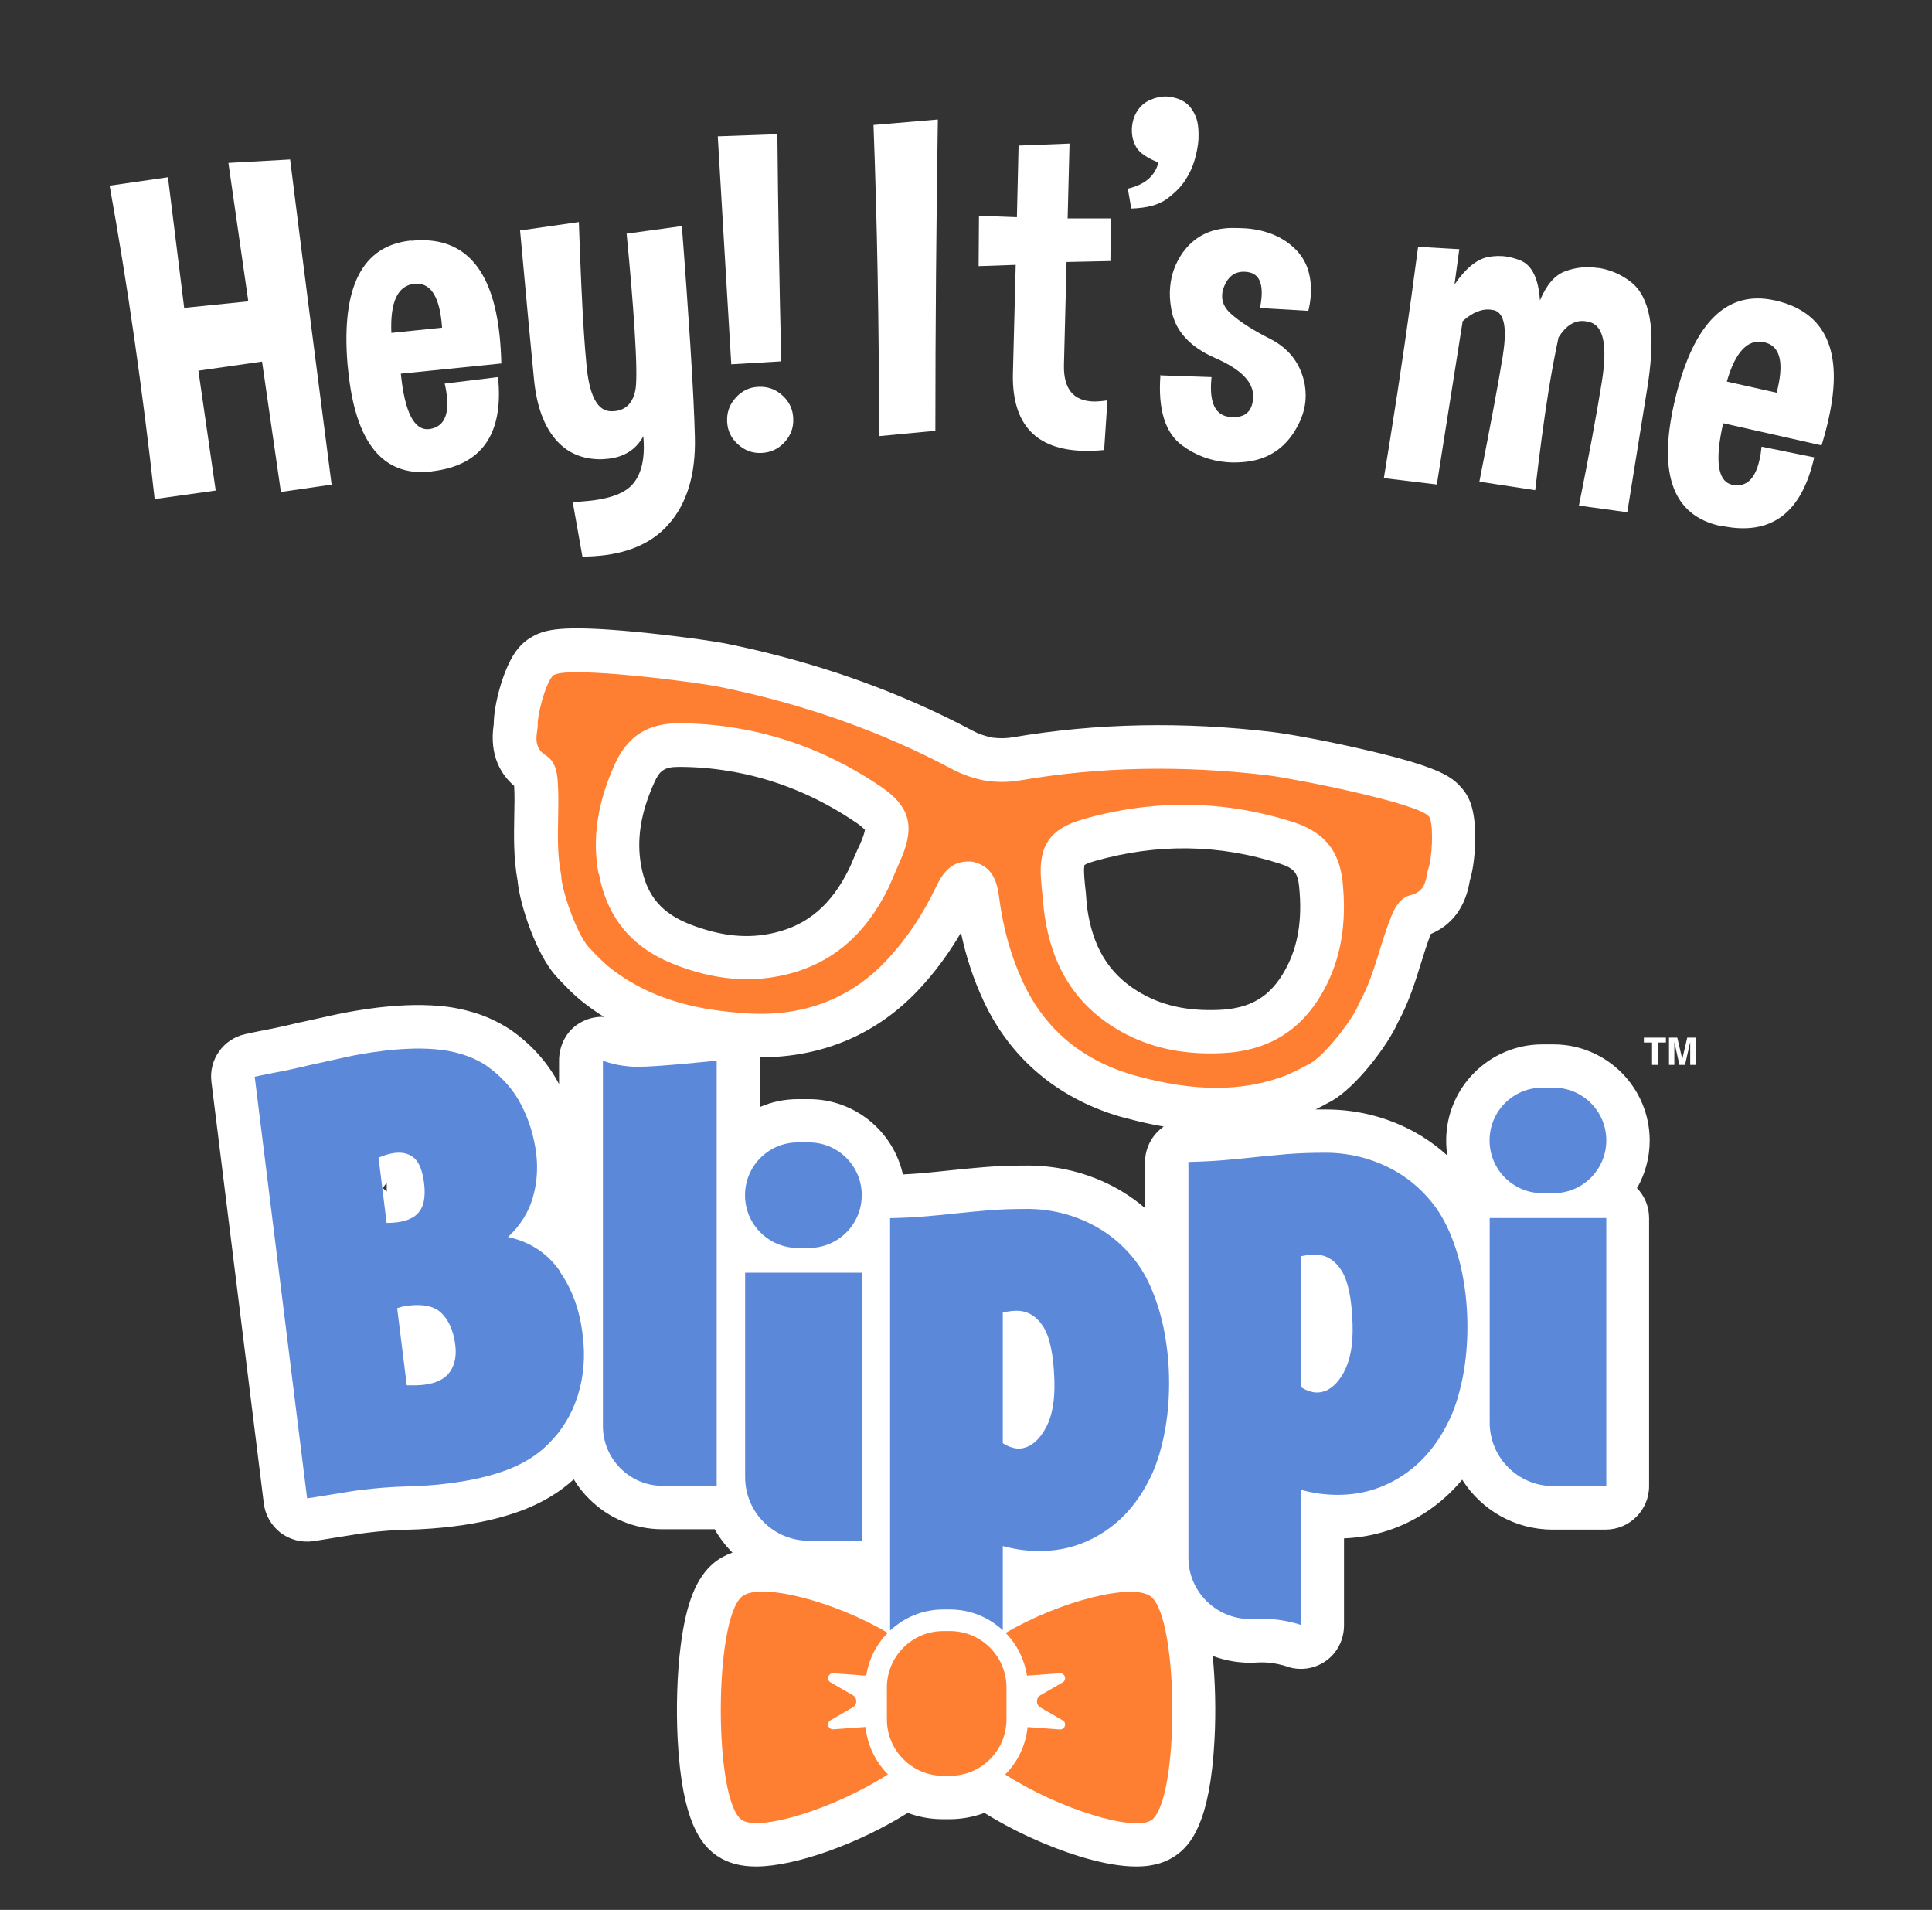 <?xml version="1.0" encoding="UTF-8"?><svg xmlns="http://www.w3.org/2000/svg" viewBox="0 0 163.01 161.11"><rect x="0" y="0" width="163.01" height="161.11" fill="#333333" stroke="none"/><defs><style>.cls-1{fill:#ff7f32;}.cls-2{fill:#fff;}.cls-3{fill:#5c88da;}</style></defs><g id="Layer_1"><path class="cls-2" d="m24.48,13.47c1.06,8.49,2.23,17.62,3.5,27.41l-4.28.62-1.59-11-5.37.77,1.46,10.11-5.15.72c-.51-4.63-1.09-9.16-1.72-13.57-.63-4.4-1.33-8.69-2.08-12.87l4.92-.71,1.37,11.02,5.41-.55-1.68-11.68,5.22-.29v.02Z"/><path class="cls-2" d="m33.02,28.08l4.28-.44-.04-.45c-.23-2.3-1-3.38-2.3-3.25-1.4.15-2.05,1.52-1.94,4.14m1.68-7.77c4.38-.45,6.87,2.25,7.46,8.07.07.7.12,1.47.14,2.28l-8.48.86c.33,3.25,1.12,4.8,2.37,4.68l.13-.02c1.09-.2,1.55-1.1,1.39-2.69-.03-.34-.09-.72-.19-1.13l4.5-.55c.49,4.81-1.37,7.46-5.58,7.95-.05.02-.09.03-.13.03-4.01.4-6.31-2.43-6.93-8.51l-.06-.57c-.53-6.53,1.25-10,5.36-10.42"/><path class="cls-2" d="m43.88,19.44l4.96-.71c.13,3.81.27,6.95.43,9.4.06.93.13,1.75.2,2.49.22,2.71.92,4.07,2.09,4.07.08,0,.15,0,.21,0,1.04-.07,1.66-.7,1.86-1.91.1-.7.08-2.37-.09-4.98-.13-2.09-.35-4.79-.67-8.09l4.66-.64c.3,3.86.53,7.18.71,9.96.22,3.46.35,6.07.39,7.84.08,3.17-.68,5.65-2.26,7.4-1.42,1.6-3.52,2.48-6.26,2.65-.32.02-.64.03-.97.03l-.82-4.61c.24,0,.47,0,.7-.03,2.13-.14,3.56-.6,4.3-1.4.76-.82,1.09-2.09.98-3.8l-.02-.31c-.65,1.18-1.72,1.83-3.22,1.92l-.27.02c-1.64.03-2.95-.53-3.93-1.69-.98-1.15-1.58-2.82-1.8-5s-.61-6.38-1.18-12.61"/><path class="cls-2" d="m64.23,38.21c-.76.03-1.42-.22-1.99-.75-.57-.52-.87-1.17-.89-1.93-.03-.77.22-1.44.75-2.01s1.17-.87,1.93-.89c.77-.03,1.44.22,2.01.75.57.52.87,1.18.89,1.95.03.76-.22,1.42-.75,1.99s-1.18.86-1.95.89m1.36-26.9c.06,6.47.17,12.86.33,19.17l-4.22.25c-.33-5.41-.7-11.81-1.14-19.23,0,0,5.03-.18,5.03-.18Z"/><path class="cls-2" d="m78.91,36.34l-4.74.45c0-9.33-.16-18.08-.47-26.25l5.43-.46c-.13,8.62-.21,17.38-.21,26.27"/><path class="cls-2" d="m85.91,12.28l4.33-.17-.16,6.31h3.64l-.03,3.6-3.7.08-.22,8.67c-.05,2.02.78,3.05,2.5,3.1.35,0,.75-.03,1.17-.1l-.28,4.19c-.61.06-1.19.09-1.73.07-4.02-.1-6.01-2.22-5.97-6.37l.24-9.32-3.13.11.03-4.25,3.2.12.14-6.02h0Z"/><path class="cls-2" d="m95.16,15.91c1.43-.33,2.29-1.06,2.58-2.2-.96-.39-1.58-.81-1.86-1.28s-.4-1-.38-1.57c.03-.57.18-1.07.45-1.49s.63-.74,1.09-.94.92-.3,1.36-.29h.03c.42.03.82.12,1.21.29.39.19.69.45.92.79.23.34.39.7.47,1.08.08.38.11.83.09,1.36v.08c-.03.51-.13,1.06-.3,1.66-.17.64-.45,1.24-.82,1.81-.37.57-.9,1.09-1.58,1.59-.68.49-1.67.75-2.97.79l-.29-1.66h0Z"/><path class="cls-2" d="m97.85,31.66l4.37.15-.02.25c-.16,1.95.36,2.99,1.56,3.11h.08c1.17.1,1.79-.41,1.89-1.54v-.13c.06-1.24-1-2.34-3.18-3.29s-3.43-2.33-3.73-4.17c-.11-.64-.15-1.26-.09-1.84.09-1.06.45-2.02,1.06-2.89.95-1.32,2.28-2.02,4-2.08.46,0,.9,0,1.34.03,1.12.09,2.1.37,2.93.83,1.13.64,1.89,1.49,2.26,2.54.25.72.33,1.51.27,2.35-.03.4-.1.82-.2,1.24l-4.08-.24c.06-.32.11-.6.13-.87.1-1.27-.24-1.97-1.05-2.14-.09-.02-.18-.03-.27-.04-.83-.07-1.43.31-1.79,1.13-.13.28-.2.54-.21.78-.05.59.19,1.13.71,1.6.74.67,1.84,1.39,3.33,2.14,1.48.75,2.43,1.9,2.84,3.46.15.58.19,1.16.15,1.73-.08.96-.44,1.9-1.07,2.84-1.01,1.48-2.46,2.27-4.35,2.38-.41.03-.82.03-1.2,0-1.39-.11-2.65-.58-3.78-1.41-1.44-1.05-2.06-3.03-1.84-5.95"/><path class="cls-2" d="m123.13,20.98l-.41,3.02c.91-1.33,1.84-2.1,2.78-2.31.56-.11,1.11-.13,1.65-.04.4.07.8.18,1.18.34.94.41,1.48,1.53,1.6,3.35.55-1.31,1.25-2.14,2.14-2.46.88-.33,1.8-.42,2.79-.27h.08c.95.16,1.84.54,2.63,1.15.82.62,1.35,1.62,1.61,3.01.26,1.39.21,3.23-.12,5.51l-1.76,10.93-4.08-.56c.82-4.1,1.48-7.6,1.94-10.49.46-2.9.16-4.55-.9-4.95-.16-.05-.32-.09-.46-.11-.88-.14-1.65.32-2.3,1.36-.28,1.3-.57,2.81-.85,4.56-.38,2.37-.75,5.15-1.12,8.33l-4.71-.72c.95-4.82,1.61-8.35,1.97-10.57l.03-.22c.34-2.2.09-3.42-.74-3.67l-.24-.04c-.76-.12-1.58.2-2.43.96l-2.18,13.78-4.47-.54.5-3.09c.88-5.47,1.67-10.94,2.39-16.42l3.5.2-.03-.02Z"/><path class="cls-2" d="m145.71,32.19l4.2.94.1-.45c.51-2.26.12-3.53-1.16-3.81-1.37-.31-2.43.8-3.15,3.31m4.06-6.84c4.3.97,5.81,4.31,4.52,10.02-.15.69-.35,1.43-.59,2.21l-8.3-1.87c-.72,3.18-.46,4.92.76,5.19l.13.03c1.1.15,1.82-.55,2.17-2.11.08-.33.14-.71.18-1.13l4.44.9c-1.06,4.72-3.66,6.65-7.81,5.78-.05,0-.09,0-.14,0-3.93-.88-5.22-4.31-3.88-10.27l.13-.56c1.56-6.37,4.36-9.09,8.38-8.19"/></g><g id="Layer_3"><path class="cls-2" d="m138.15,100.18c.66-1.18,1.04-2.53,1.04-3.97,0-4.47-3.64-8.11-8.11-8.11h-.95c-4.47,0-8.11,3.64-8.11,8.11,0,.43.03.86.1,1.27-.68-.62-1.41-1.17-2.19-1.65-1.19-.73-2.49-1.29-3.85-1.67-1.36-.38-2.78-.57-4.22-.57-.3,0-.58,0-.86,0,.39-.19.75-.39,1.1-.58l.17-.09s.04-.02.06-.03c2.11-1.2,4.74-4.68,5.6-6.61.95-1.73,1.49-3.5,1.98-5.08.26-.83.52-1.68.82-2.42,1.27-.53,2.81-1.72,3.27-4.41,0,0,0-.02,0-.03.5-1.58.72-4.9.06-6.64l-.04-.1c-.15-.4-.38-.77-.66-1.09l-.08-.09c-.81-.93-1.93-1.75-8.23-3.2-3.15-.73-6.38-1.32-7.68-1.47-7.54-.9-14.9-.75-21.89.44-.57.1-1.16.11-1.75.03-.6-.12-1.16-.31-1.68-.59-6.26-3.33-13.2-5.79-20.64-7.31-1.29-.26-4.54-.71-7.75-1.02-6.43-.61-7.76-.18-8.82.45l-.1.06c-.37.22-.7.5-.98.84l-.07.08c-1.18,1.44-2.02,4.67-2.03,6.32,0,0,0,.02,0,.03-.41,2.71.68,4.32,1.72,5.21.05.8.03,1.69.01,2.56-.03,1.64-.07,3.49.28,5.44.2,2.11,1.61,6.25,3.24,8.05.02.02.03.04.05.05l.13.14c.62.66,1.32,1.41,2.23,2.11.53.41,1.08.79,1.64,1.14-.74-.04-1.49.16-2.15.58-1.06.67-1.64,1.87-1.64,3.12v1.97c-.95-1.81-2.32-3.35-4.09-4.58-.03-.02-.06-.04-.09-.06-.93-.6-1.93-1.07-2.98-1.39-.97-.29-1.97-.49-2.98-.57-.9-.07-1.82-.09-2.74-.05-.87.04-1.7.11-2.46.2-1.27.16-2.46.36-3.53.59l-2.9.64s-.02,0-.03,0c-.31.07-.68.16-1.11.26-.38.09-.76.17-1.14.25-.42.08-.84.17-1.27.25-.42.08-.82.17-1.18.25-1.84.41-3.07,2.16-2.83,4.03l4.42,35.56c.12.96.62,1.84,1.38,2.44.65.5,1.44.77,2.25.77.15,0,.3,0,.45-.03.32-.04.69-.09,1.14-.17.39-.06.8-.13,1.23-.2l1.26-.2c.34-.06.64-.1.88-.13,1.25-.16,2.44-.25,3.53-.27,1.35-.03,2.67-.13,3.94-.29,2.17-.27,4.12-.73,5.78-1.36,1.67-.64,3.12-1.51,4.31-2.6.36.6.8,1.16,1.31,1.66,1.65,1.64,3.83,2.55,6.16,2.55h4.42c.41.72.91,1.39,1.5,1.97-.59.21-1.12.5-1.58.88-1.46,1.22-2.32,3.35-2.78,6.91-.31,2.39-.4,5.32-.26,8.02.37,6.94,1.99,8.88,3.35,9.79.88.59,1.95.88,3.26.88,3.26,0,8.59-1.89,12.8-4.52.92.34,1.91.53,2.95.53h.57c1.04,0,2.03-.19,2.95-.53,2.37,1.48,5.25,2.8,7.94,3.64,2.09.65,3.67.88,4.87.88,1.66,0,2.61-.45,3.25-.87,1.37-.91,2.98-2.85,3.35-9.79.13-2.37.07-4.9-.15-7.1,1.13.42,2.35.62,3.57.56.31-.02.5-.02.6-.02,1,0,1.89.28,2.01.32.41.16.84.23,1.27.23.73,0,1.45-.22,2.07-.65.99-.68,1.56-1.82,1.56-3.03v-7.33c2.54-.1,4.91-.87,7.03-2.29,1.09-.73,2.07-1.62,2.94-2.66,1.6,2.53,4.42,4.21,7.62,4.21h4.48c2.02,0,3.67-1.64,3.67-3.67v-22.61c0-1-.4-1.9-1.05-2.56Zm-45.83-27.53c5.29-1.52,10.58-1.45,15.71.22,1.22.39,1.47.84,1.58,1.9.29,2.79-.09,5.1-1.17,7.04-1.24,2.25-2.9,3.26-5.56,3.38-2.76.12-4.95-.38-6.9-1.58-2.45-1.51-3.8-3.75-4.26-7.07-.02-.18-.04-.4-.06-.66,0,0,0-.02,0-.02-.01-.16-.03-.31-.04-.47,0-.02,0-.03,0-.05l-.07-.63s0-.07-.01-.11c-.02-.24-.05-.49-.06-.73-.04-.5,0-.78.02-.9.1-.06.35-.19.83-.32h0Zm2.71,21.68c1.09.29,2.14.53,3.16.7-.95.66-1.58,1.77-1.58,3.01v3.87c-.58-.5-1.2-.95-1.85-1.35-1.19-.73-2.49-1.29-3.85-1.67-1.36-.38-2.78-.57-4.22-.57-1.34,0-2.55.04-3.6.13-.98.08-1.91.17-2.76.26-.82.09-1.65.17-2.48.25-.5.04-1.06.08-1.67.11-.81-3.63-4.05-6.35-7.92-6.35h-.94c-1.13,0-2.2.23-3.17.65v-3.88c0-.1,0-.2-.02-.3,0,0,.02,0,.03,0,5.24,0,9.83-1.95,13.34-5.69,1.35-1.44,2.53-3.03,3.58-4.82.43,2.03,1.05,3.91,1.88,5.7,2.32,5.02,6.5,8.47,12.07,9.96Zm-22.05-24.34c-.02.12-.07.39-.27.87-.08.18-.15.36-.23.55-.05.08-.09.17-.13.26l-.25.57c-.05.11-.1.23-.15.34l-.04.1c-.1.25-.19.46-.28.63-1.48,3-3.47,4.71-6.27,5.37-2.23.53-4.47.31-7.05-.67-2.48-.95-3.74-2.43-4.21-4.96h0c-.41-2.19-.05-4.5,1.11-7.05.43-.96.81-1.31,2.05-1.31.02,0,.03,0,.05,0,1.4,0,2.78.12,4.13.34,3.84.62,7.49,2.1,10.85,4.4.41.28.6.48.68.57Zm-40.35,29.82v.71s-.09-.07-.13-.11c-.07-.07-.13-.13-.19-.19.07-.12.16-.26.29-.4,0,0,.01-.01.02-.02Z"/><path class="cls-1" d="m50.5,73.7c-.55-2.95-.1-5.97,1.37-9.23,1.07-2.38,2.81-3.48,5.47-3.46,1.59.01,3.15.14,4.69.39,4.38.71,8.51,2.38,12.34,4.99,2.33,1.59,2.82,3.24,1.74,5.85-.12.3-.25.59-.38.89h0s-.25.57-.25.57c-.06.13-.11.27-.17.4-.12.29-.24.56-.36.82-1.97,4-4.82,6.4-8.71,7.31-2.93.69-5.94.43-9.2-.82-3.67-1.4-5.8-3.92-6.51-7.71m40.8-4.58c6.01-1.72,12.01-1.64,17.85.25,2.53.82,3.83,2.41,4.1,5.01.37,3.56-.16,6.57-1.61,9.19-1.86,3.37-4.68,5.1-8.6,5.27-3.48.16-6.42-.54-8.99-2.12-3.41-2.1-5.36-5.27-5.97-9.68-.04-.29-.06-.58-.09-.89-.01-.15-.02-.29-.04-.43l-.07-.63h0c-.03-.32-.06-.64-.08-.95-.2-2.82.78-4.23,3.49-5.01m-31.37,16.02c1,.16,2.05.27,3.17.34,4.71.27,8.65-1.24,11.71-4.51,1.66-1.77,3.03-3.82,4.2-6.27.73-1.54,1.64-2.15,3.02-2.02,1.35.31,2.01,1.17,2.23,2.87.34,2.69,1,5.07,2.02,7.27,1.88,4.06,5.14,6.74,9.69,7.96,4.76,1.28,8.61,1.3,12.12.07.81-.28,1.55-.68,2.26-1.06l.17-.09c1.37-.78,3.74-3.95,4.1-5.02.82-1.46,1.31-3.03,1.78-4.56.29-.94.59-1.9.96-2.81.38-.93.8-1.59,1.63-1.81,1.14-.26,1.29-1.18,1.39-1.74.03-.19.06-.36.11-.49.29-.7.47-3.38.14-4.25l-.04-.1-.07-.08c-.98-1.12-11.27-3.17-13.58-3.45-7.19-.86-14.2-.72-20.83.42-.97.17-1.97.18-2.95.04-1-.18-1.95-.51-2.82-.97-5.94-3.17-12.55-5.51-19.65-6.95-2.28-.46-12.69-1.76-13.98-1l-.09.06-.07.09c-.59.72-1.26,3.32-1.2,4.07,0,.14-.02.32-.05.5-.08.55-.23,1.48.75,2.07.73.48.93,1.25.99,2.24.07.98.05,1.99.03,2.97-.03,1.6-.07,3.24.26,4.89,0,1.13,1.26,4.89,2.32,6.07l.13.13c.55.59,1.13,1.19,1.81,1.72,2.28,1.75,4.98,2.86,8.36,3.41"/><path class="cls-3" d="m37.99,115.68c-.42.63-1.15,1-2.19,1.13-.21.03-.46.04-.74.05-.28,0-.53,0-.74,0l-.81-6.51c.15-.05.3-.09.45-.13.15-.03.3-.06.46-.08,1.31-.16,2.26.05,2.85.65.59.59.96,1.42,1.12,2.49.15.97.02,1.77-.4,2.4m-6.06-18.02c.5-.22.95-.35,1.35-.4.7-.09,1.26.06,1.68.44.42.38.69,1.08.82,2.09.15,1.19-.03,2.05-.54,2.58-.51.53-1.38.79-2.62.79l-.68-5.5Zm15.31,9.57c-1.07-1.53-2.53-2.48-4.38-2.88,1.03-.96,1.72-2.06,2.08-3.28.36-1.22.46-2.48.3-3.76-.18-1.47-.61-2.85-1.28-4.14-.67-1.3-1.66-2.39-2.94-3.29-.64-.42-1.32-.73-2.05-.95-.72-.22-1.46-.36-2.22-.42-.75-.06-1.51-.08-2.28-.04-.77.03-1.49.09-2.17.18-1.16.14-2.22.32-3.19.54-.97.21-1.93.43-2.9.64-.3.07-.66.15-1.09.25-.42.1-.85.19-1.27.27-.42.08-.85.17-1.27.25-.42.08-.79.16-1.09.23l4.42,35.56c.27-.03.61-.08,1-.15.39-.06.8-.13,1.23-.2.43-.07.84-.14,1.25-.2.41-.07.75-.12,1.03-.15,1.37-.17,2.67-.27,3.89-.3,1.22-.03,2.41-.11,3.57-.26,1.89-.24,3.54-.62,4.93-1.15,1.39-.53,2.54-1.25,3.45-2.17,1.16-1.14,1.99-2.5,2.49-4.1.5-1.6.64-3.27.42-5.01-.23-2.11-.88-3.93-1.96-5.46"/><path class="cls-3" d="m50.87,89.47v30.82c0,2.79,2.27,5.06,5.06,5.05h4.54v-35.87s-4.9.52-6.64.52-2.97-.52-2.97-.52"/><path class="cls-3" d="m130.13,100.65h.95c2.46,0,4.45-1.99,4.45-4.45s-1.99-4.45-4.45-4.45h-.95c-2.46,0-4.45,1.99-4.45,4.45s1.99,4.45,4.45,4.45"/><path class="cls-3" d="m84.61,110.71c.46-.09.85-.14,1.16-.14.92,0,1.67.44,2.24,1.32.57.88.88,2.38.95,4.5.06,1.72-.18,3.08-.72,4.06-.54.99-1.18,1.55-1.92,1.71-.31.06-.62.05-.92-.05-.31-.09-.57-.22-.79-.37v-11.04Zm-4.45,25.06c1.72,0,3.28.67,4.45,1.75v-7.1c1.02.28,2.05.42,3.09.42,2.03,0,3.89-.56,5.56-1.69,1.68-1.12,3.01-2.76,3.99-4.92.43-.98.77-2.13,1.02-3.44.25-1.31.37-2.69.37-4.13s-.12-2.77-.37-4.16c-.25-1.39-.65-2.71-1.2-3.97-.46-1.05-1.05-1.98-1.78-2.79-.72-.81-1.54-1.5-2.45-2.05-.91-.55-1.89-.98-2.93-1.27-1.05-.29-2.12-.44-3.23-.44-1.26,0-2.36.04-3.3.12-.94.08-1.82.16-2.65.25-.83.09-1.69.18-2.56.25-.88.08-1.9.13-3.07.16v34.79c1.18-1.1,2.75-1.78,4.49-1.78h.57Z"/><path class="cls-3" d="m113.41,115.72c-.54.99-1.18,1.56-1.92,1.71-.31.06-.62.05-.92-.05-.31-.09-.57-.21-.79-.37v-11.04c.46-.09.85-.14,1.15-.14.92,0,1.67.44,2.24,1.32.57.88.88,2.38.95,4.5.06,1.73-.18,3.08-.72,4.06m8.84-11.91c-.46-1.05-1.05-1.98-1.78-2.79-.72-.82-1.54-1.5-2.45-2.06-.91-.55-1.89-.98-2.93-1.27-1.05-.29-2.12-.44-3.23-.44-1.26,0-2.36.04-3.3.12-.94.08-1.82.16-2.65.25-.83.09-1.69.18-2.56.25-.88.08-1.9.13-3.07.16v33.37c0,2.98,2.51,5.33,5.48,5.18.3-.01.56-.02.79-.02,1.77,0,3.24.53,3.24.53v-11.4c1.02.28,2.05.42,3.09.42,2.03,0,3.89-.56,5.56-1.69,1.68-1.12,3.01-2.76,3.99-4.92.43-.98.77-2.13,1.02-3.44.25-1.31.37-2.69.37-4.13s-.12-2.77-.37-4.16c-.25-1.39-.65-2.71-1.2-3.97"/><path class="cls-1" d="m70.32,145.88c-.44.03-.62-.55-.24-.77l1.87-1.08c.4-.23.4-.81,0-1.03l-1.87-1.08c-.38-.22-.2-.8.24-.77l2.77.2c.21-1.39.86-2.65,1.81-3.61-4.56-2.7-10.82-4.29-12.3-3.06-2.38,1.98-2.38,17.26,0,18.85,1.48.98,7.76-.93,12.32-3.85-1.04-1.05-1.74-2.44-1.89-4l-2.72.2Z"/><path class="cls-1" d="m84.84,137.74c.95.96,1.59,2.21,1.81,3.61l2.77-.2c.44-.03.62.55.24.77l-1.87,1.08c-.4.23-.4.81,0,1.04l1.87,1.08c.38.22.2.8-.24.77l-2.72-.2c-.15,1.55-.84,2.95-1.89,4,4.56,2.92,10.85,4.84,12.32,3.86,2.38-1.59,2.38-16.87,0-18.85-1.47-1.23-7.74.36-12.3,3.06"/><path class="cls-1" d="m84.92,145.04v-2.69c0-2.63-2.13-4.76-4.76-4.76h-.57c-2.63,0-4.76,2.13-4.76,4.76v2.69c0,2.63,2.13,4.76,4.76,4.76h.57c2.63,0,4.76-2.13,4.76-4.76"/><path class="cls-3" d="m62.87,124.61c0,2.96,2.4,5.36,5.36,5.36h4.48v-22.61h-9.84v17.26Z"/><path class="cls-3" d="m125.69,120c0,2.96,2.4,5.36,5.36,5.36h4.48v-22.61h-9.84v17.26Z"/><path class="cls-3" d="m68.26,96.37h-.95c-2.46,0-4.45,1.99-4.45,4.45s1.99,4.45,4.45,4.45h.95c2.46,0,4.45-1.99,4.45-4.45s-1.99-4.45-4.45-4.45"/><path class="cls-2" d="m140.56,87.53v.41h-.69v1.89h-.48v-1.89h-.69v-.41h1.86Z"/><path class="cls-2" d="m142.37,87.53h.69v2.3h-.45v-1.55s0-.11,0-.19,0-.14,0-.19l-.44,1.93h-.47l-.43-1.93s0,.11,0,.19,0,.14,0,.19v1.55h-.45v-2.3h.7l.42,1.81.42-1.81Z"/></g></svg>